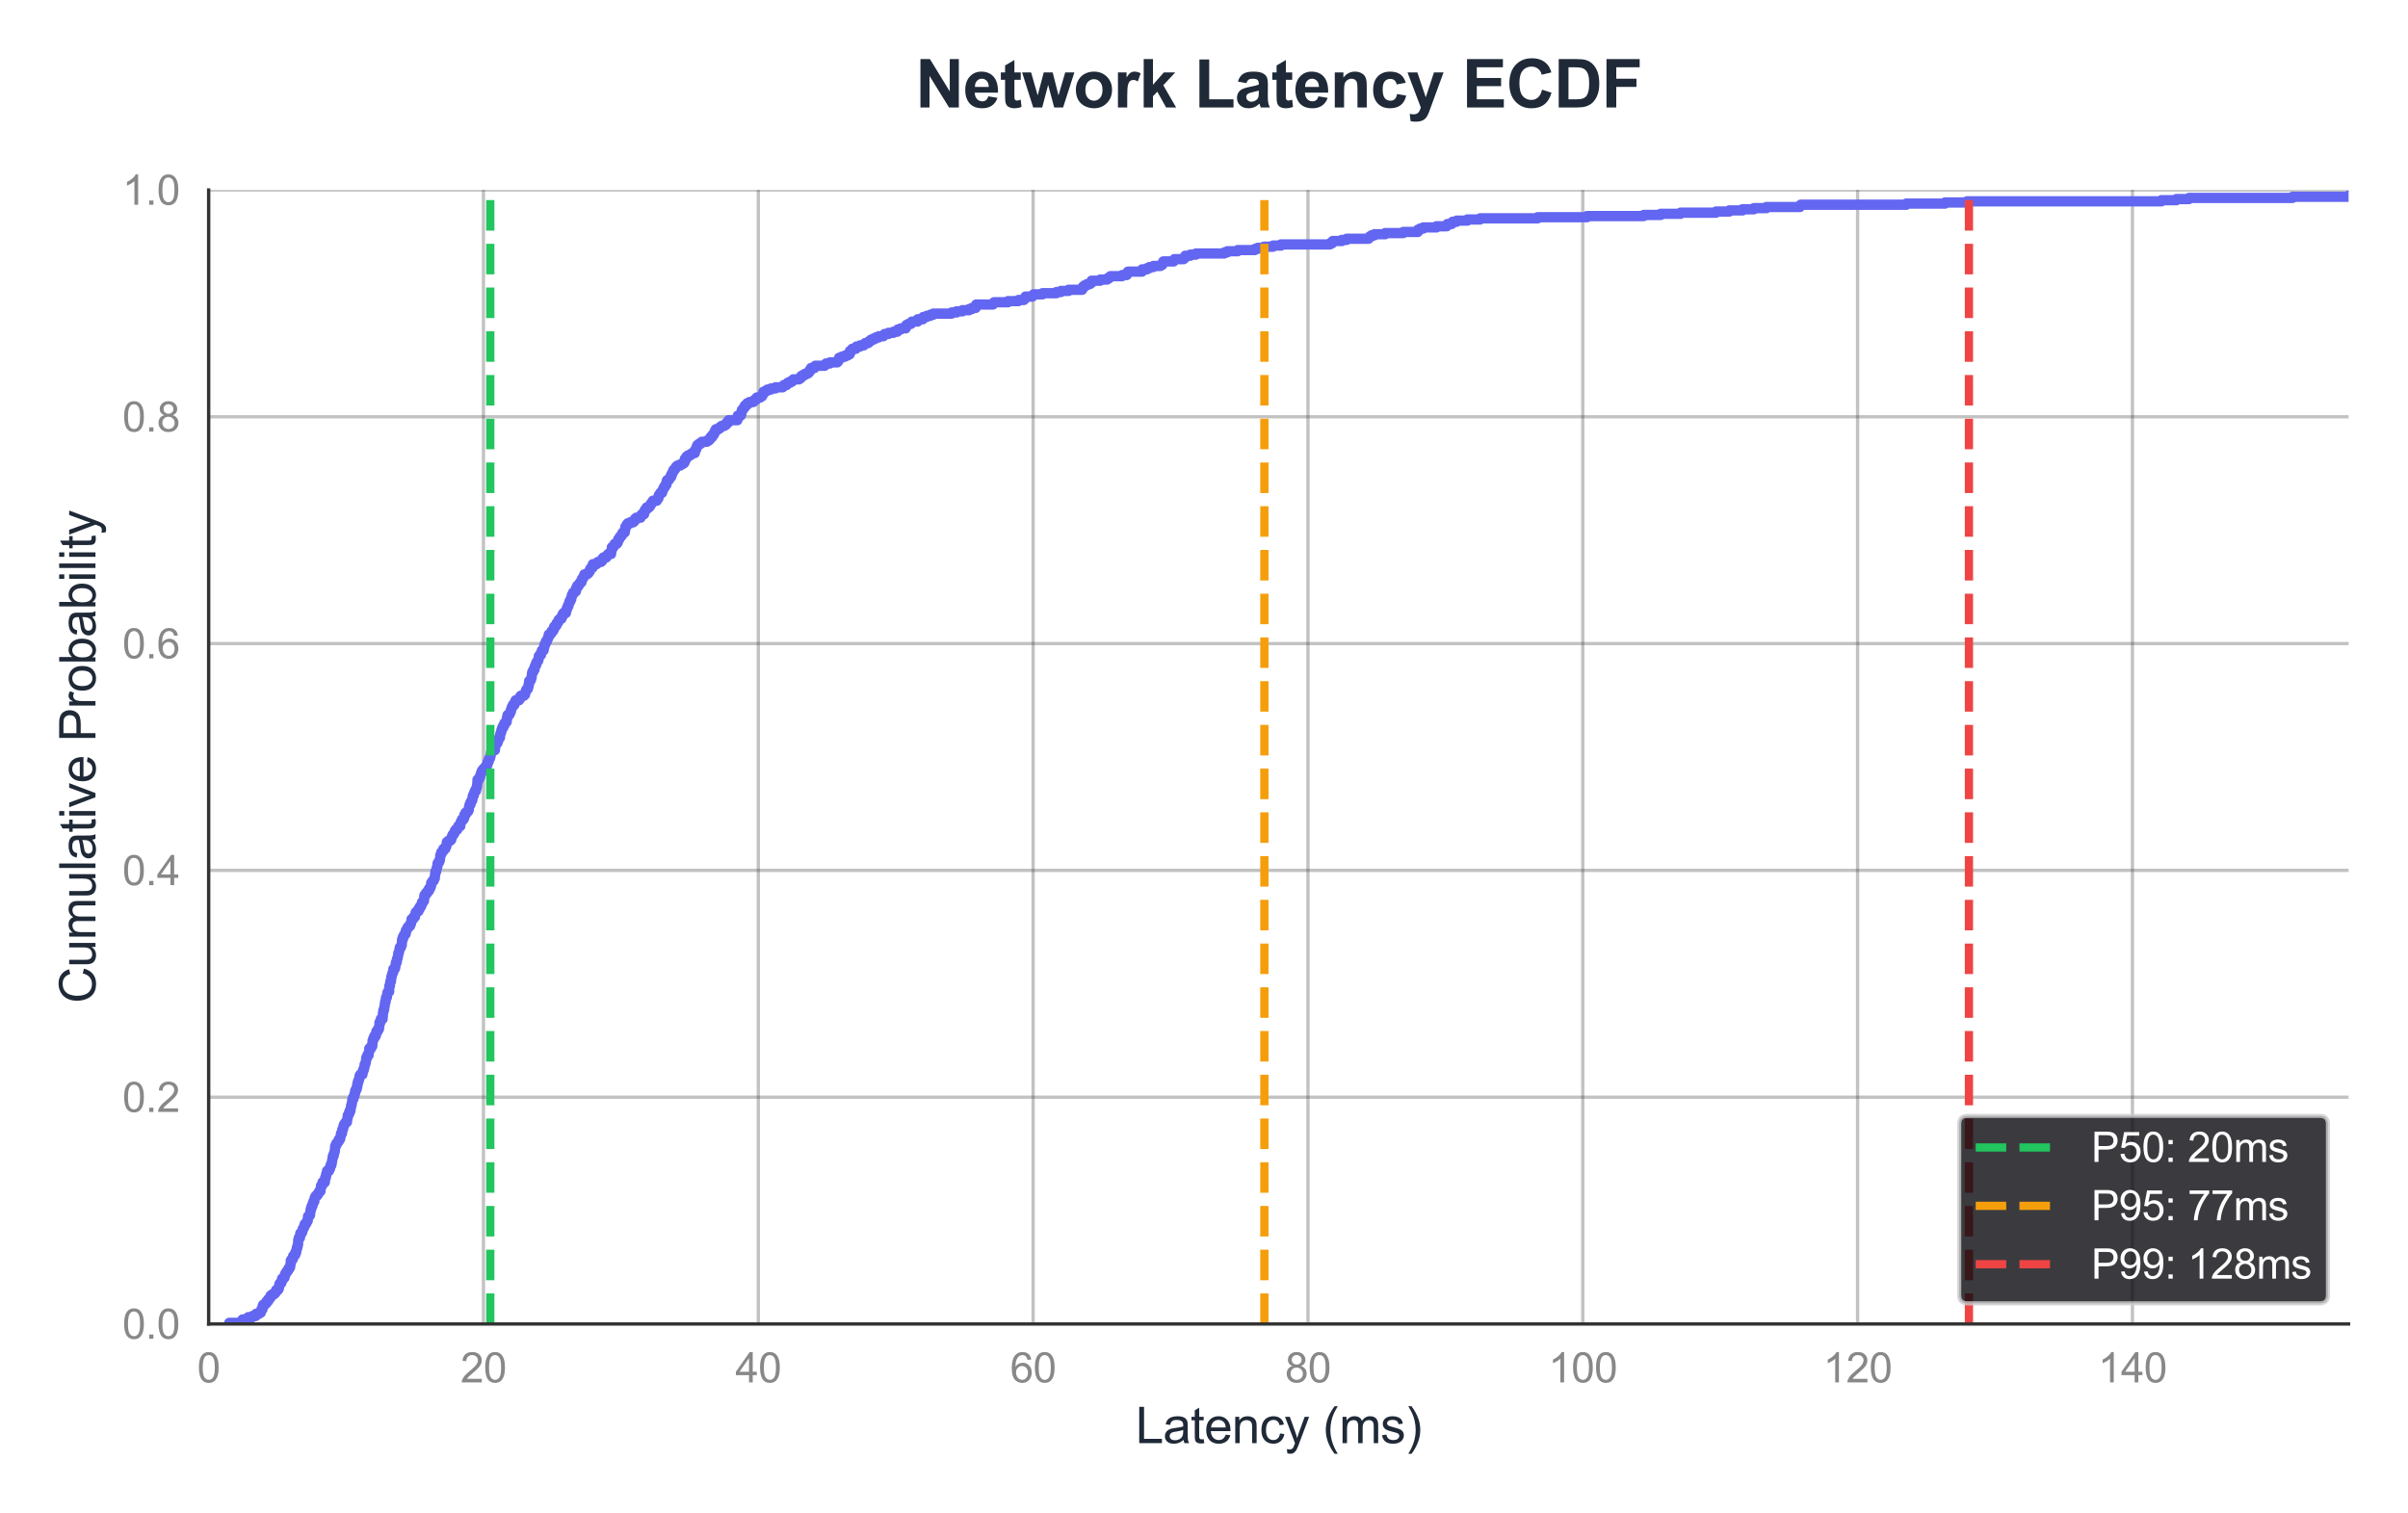 <?xml version="1.0" encoding="utf-8" standalone="no"?>
<!DOCTYPE svg PUBLIC "-//W3C//DTD SVG 1.1//EN"
  "http://www.w3.org/Graphics/SVG/1.1/DTD/svg11.dtd">
<svg xmlns:xlink="http://www.w3.org/1999/xlink" viewBox="0 0 583.555 366.697" xmlns="http://www.w3.org/2000/svg" version="1.1">
 <defs>
  <style type="text/css">*{stroke-linejoin: round; stroke-linecap: butt}</style>
 </defs>
 <g id="figure_1">
  <g id="patch_1">
   <path d="M 0 366.697 
L 583.555 366.697 
L 583.555 -0 
L 0 -0 
z
" style="fill: #ffffff"/>
  </g>
  <g id="axes_1">
   <g id="patch_2">
    <path d="M 50.561 320.89 
L 569.155 320.89 
L 569.155 46.047 
L 50.561 46.047 
z
" style="fill: #ffffff"/>
   </g>
   <g id="matplotlib.axis_1">
    <g id="xtick_1">
     <g id="line2d_1">
      <path d="M 50.561 320.89 
L 50.561 46.047 
" clip-path="url(#p9da6a66f12)" style="fill: none; stroke: #333333; stroke-opacity: 0.3; stroke-width: 0.8; stroke-linecap: round"/>
     </g>
     <g id="text_1">
      <!-- 0 -->
      <g style="fill: #888888" transform="translate(47.781 335.048) scale(0.1 -0.1)">
       <defs>
        <path id="ArialMT-30" d="M 266 2259 
Q 266 3072 433 3567 
Q 600 4063 929 4331 
Q 1259 4600 1759 4600 
Q 2128 4600 2406 4451 
Q 2684 4303 2865 4023 
Q 3047 3744 3150 3342 
Q 3253 2941 3253 2259 
Q 3253 1453 3087 958 
Q 2922 463 2592 192 
Q 2263 -78 1759 -78 
Q 1097 -78 719 397 
Q 266 969 266 2259 
z
M 844 2259 
Q 844 1131 1108 757 
Q 1372 384 1759 384 
Q 2147 384 2411 759 
Q 2675 1134 2675 2259 
Q 2675 3391 2411 3762 
Q 2147 4134 1753 4134 
Q 1366 4134 1134 3806 
Q 844 3388 844 2259 
z
" transform="scale(0.016)"/>
       </defs>
       <use xlink:href="#ArialMT-30"/>
      </g>
     </g>
    </g>
    <g id="xtick_2">
     <g id="line2d_2">
      <path d="M 117.163 320.89 
L 117.163 46.047 
" clip-path="url(#p9da6a66f12)" style="fill: none; stroke: #333333; stroke-opacity: 0.3; stroke-width: 0.8; stroke-linecap: round"/>
     </g>
     <g id="text_2">
      <!-- 20 -->
      <g style="fill: #888888" transform="translate(111.602 335.048) scale(0.1 -0.1)">
       <defs>
        <path id="ArialMT-32" d="M 3222 541 
L 3222 0 
L 194 0 
Q 188 203 259 391 
Q 375 700 629 1000 
Q 884 1300 1366 1694 
Q 2113 2306 2375 2664 
Q 2638 3022 2638 3341 
Q 2638 3675 2398 3904 
Q 2159 4134 1775 4134 
Q 1369 4134 1125 3890 
Q 881 3647 878 3216 
L 300 3275 
Q 359 3922 746 4261 
Q 1134 4600 1788 4600 
Q 2447 4600 2831 4234 
Q 3216 3869 3216 3328 
Q 3216 3053 3103 2787 
Q 2991 2522 2730 2228 
Q 2469 1934 1863 1422 
Q 1356 997 1212 845 
Q 1069 694 975 541 
L 3222 541 
z
" transform="scale(0.016)"/>
       </defs>
       <use xlink:href="#ArialMT-32"/>
       <use xlink:href="#ArialMT-30" transform="translate(55.615 0)"/>
      </g>
     </g>
    </g>
    <g id="xtick_3">
     <g id="line2d_3">
      <path d="M 183.765 320.89 
L 183.765 46.047 
" clip-path="url(#p9da6a66f12)" style="fill: none; stroke: #333333; stroke-opacity: 0.3; stroke-width: 0.8; stroke-linecap: round"/>
     </g>
     <g id="text_3">
      <!-- 40 -->
      <g style="fill: #888888" transform="translate(178.204 335.048) scale(0.1 -0.1)">
       <defs>
        <path id="ArialMT-34" d="M 2069 0 
L 2069 1097 
L 81 1097 
L 81 1613 
L 2172 4581 
L 2631 4581 
L 2631 1613 
L 3250 1613 
L 3250 1097 
L 2631 1097 
L 2631 0 
L 2069 0 
z
M 2069 1613 
L 2069 3678 
L 634 1613 
L 2069 1613 
z
" transform="scale(0.016)"/>
       </defs>
       <use xlink:href="#ArialMT-34"/>
       <use xlink:href="#ArialMT-30" transform="translate(55.615 0)"/>
      </g>
     </g>
    </g>
    <g id="xtick_4">
     <g id="line2d_4">
      <path d="M 250.367 320.89 
L 250.367 46.047 
" clip-path="url(#p9da6a66f12)" style="fill: none; stroke: #333333; stroke-opacity: 0.3; stroke-width: 0.8; stroke-linecap: round"/>
     </g>
     <g id="text_4">
      <!-- 60 -->
      <g style="fill: #888888" transform="translate(244.806 335.048) scale(0.1 -0.1)">
       <defs>
        <path id="ArialMT-36" d="M 3184 3459 
L 2625 3416 
Q 2550 3747 2413 3897 
Q 2184 4138 1850 4138 
Q 1581 4138 1378 3988 
Q 1113 3794 959 3422 
Q 806 3050 800 2363 
Q 1003 2672 1297 2822 
Q 1591 2972 1913 2972 
Q 2475 2972 2870 2558 
Q 3266 2144 3266 1488 
Q 3266 1056 3080 686 
Q 2894 316 2569 119 
Q 2244 -78 1831 -78 
Q 1128 -78 684 439 
Q 241 956 241 2144 
Q 241 3472 731 4075 
Q 1159 4600 1884 4600 
Q 2425 4600 2770 4297 
Q 3116 3994 3184 3459 
z
M 888 1484 
Q 888 1194 1011 928 
Q 1134 663 1356 523 
Q 1578 384 1822 384 
Q 2178 384 2434 671 
Q 2691 959 2691 1453 
Q 2691 1928 2437 2201 
Q 2184 2475 1800 2475 
Q 1419 2475 1153 2201 
Q 888 1928 888 1484 
z
" transform="scale(0.016)"/>
       </defs>
       <use xlink:href="#ArialMT-36"/>
       <use xlink:href="#ArialMT-30" transform="translate(55.615 0)"/>
      </g>
     </g>
    </g>
    <g id="xtick_5">
     <g id="line2d_5">
      <path d="M 316.969 320.89 
L 316.969 46.047 
" clip-path="url(#p9da6a66f12)" style="fill: none; stroke: #333333; stroke-opacity: 0.3; stroke-width: 0.8; stroke-linecap: round"/>
     </g>
     <g id="text_5">
      <!-- 80 -->
      <g style="fill: #888888" transform="translate(311.408 335.048) scale(0.1 -0.1)">
       <defs>
        <path id="ArialMT-38" d="M 1131 2484 
Q 781 2613 612 2850 
Q 444 3088 444 3419 
Q 444 3919 803 4259 
Q 1163 4600 1759 4600 
Q 2359 4600 2725 4251 
Q 3091 3903 3091 3403 
Q 3091 3084 2923 2848 
Q 2756 2613 2416 2484 
Q 2838 2347 3058 2040 
Q 3278 1734 3278 1309 
Q 3278 722 2862 322 
Q 2447 -78 1769 -78 
Q 1091 -78 675 323 
Q 259 725 259 1325 
Q 259 1772 486 2073 
Q 713 2375 1131 2484 
z
M 1019 3438 
Q 1019 3113 1228 2906 
Q 1438 2700 1772 2700 
Q 2097 2700 2305 2904 
Q 2513 3109 2513 3406 
Q 2513 3716 2298 3927 
Q 2084 4138 1766 4138 
Q 1444 4138 1231 3931 
Q 1019 3725 1019 3438 
z
M 838 1322 
Q 838 1081 952 856 
Q 1066 631 1291 507 
Q 1516 384 1775 384 
Q 2178 384 2440 643 
Q 2703 903 2703 1303 
Q 2703 1709 2433 1975 
Q 2163 2241 1756 2241 
Q 1359 2241 1098 1978 
Q 838 1716 838 1322 
z
" transform="scale(0.016)"/>
       </defs>
       <use xlink:href="#ArialMT-38"/>
       <use xlink:href="#ArialMT-30" transform="translate(55.615 0)"/>
      </g>
     </g>
    </g>
    <g id="xtick_6">
     <g id="line2d_6">
      <path d="M 383.57 320.89 
L 383.57 46.047 
" clip-path="url(#p9da6a66f12)" style="fill: none; stroke: #333333; stroke-opacity: 0.3; stroke-width: 0.8; stroke-linecap: round"/>
     </g>
     <g id="text_6">
      <!-- 100 -->
      <g style="fill: #888888" transform="translate(375.229 335.048) scale(0.1 -0.1)">
       <defs>
        <path id="ArialMT-31" d="M 2384 0 
L 1822 0 
L 1822 3584 
Q 1619 3391 1289 3197 
Q 959 3003 697 2906 
L 697 3450 
Q 1169 3672 1522 3987 
Q 1875 4303 2022 4600 
L 2384 4600 
L 2384 0 
z
" transform="scale(0.016)"/>
       </defs>
       <use xlink:href="#ArialMT-31"/>
       <use xlink:href="#ArialMT-30" transform="translate(55.615 0)"/>
       <use xlink:href="#ArialMT-30" transform="translate(111.23 0)"/>
      </g>
     </g>
    </g>
    <g id="xtick_7">
     <g id="line2d_7">
      <path d="M 450.172 320.89 
L 450.172 46.047 
" clip-path="url(#p9da6a66f12)" style="fill: none; stroke: #333333; stroke-opacity: 0.3; stroke-width: 0.8; stroke-linecap: round"/>
     </g>
     <g id="text_7">
      <!-- 120 -->
      <g style="fill: #888888" transform="translate(441.831 335.048) scale(0.1 -0.1)">
       <use xlink:href="#ArialMT-31"/>
       <use xlink:href="#ArialMT-32" transform="translate(55.615 0)"/>
       <use xlink:href="#ArialMT-30" transform="translate(111.23 0)"/>
      </g>
     </g>
    </g>
    <g id="xtick_8">
     <g id="line2d_8">
      <path d="M 516.774 320.89 
L 516.774 46.047 
" clip-path="url(#p9da6a66f12)" style="fill: none; stroke: #333333; stroke-opacity: 0.3; stroke-width: 0.8; stroke-linecap: round"/>
     </g>
     <g id="text_8">
      <!-- 140 -->
      <g style="fill: #888888" transform="translate(508.433 335.048) scale(0.1 -0.1)">
       <use xlink:href="#ArialMT-31"/>
       <use xlink:href="#ArialMT-34" transform="translate(55.615 0)"/>
       <use xlink:href="#ArialMT-30" transform="translate(111.23 0)"/>
      </g>
     </g>
    </g>
    <g id="text_9">
     <!-- Latency (ms) -->
     <g style="fill: #1f2937" transform="translate(275.185 349.771) scale(0.12 -0.12)">
      <defs>
       <path id="ArialMT-4c" d="M 469 0 
L 469 4581 
L 1075 4581 
L 1075 541 
L 3331 541 
L 3331 0 
L 469 0 
z
" transform="scale(0.016)"/>
       <path id="ArialMT-61" d="M 2588 409 
Q 2275 144 1986 34 
Q 1697 -75 1366 -75 
Q 819 -75 525 192 
Q 231 459 231 875 
Q 231 1119 342 1320 
Q 453 1522 633 1644 
Q 813 1766 1038 1828 
Q 1203 1872 1538 1913 
Q 2219 1994 2541 2106 
Q 2544 2222 2544 2253 
Q 2544 2597 2384 2738 
Q 2169 2928 1744 2928 
Q 1347 2928 1158 2789 
Q 969 2650 878 2297 
L 328 2372 
Q 403 2725 575 2942 
Q 747 3159 1072 3276 
Q 1397 3394 1825 3394 
Q 2250 3394 2515 3294 
Q 2781 3194 2906 3042 
Q 3031 2891 3081 2659 
Q 3109 2516 3109 2141 
L 3109 1391 
Q 3109 606 3145 398 
Q 3181 191 3288 0 
L 2700 0 
Q 2613 175 2588 409 
z
M 2541 1666 
Q 2234 1541 1622 1453 
Q 1275 1403 1131 1340 
Q 988 1278 909 1158 
Q 831 1038 831 891 
Q 831 666 1001 516 
Q 1172 366 1500 366 
Q 1825 366 2078 508 
Q 2331 650 2450 897 
Q 2541 1088 2541 1459 
L 2541 1666 
z
" transform="scale(0.016)"/>
       <path id="ArialMT-74" d="M 1650 503 
L 1731 6 
Q 1494 -44 1306 -44 
Q 1000 -44 831 53 
Q 663 150 594 308 
Q 525 466 525 972 
L 525 2881 
L 113 2881 
L 113 3319 
L 525 3319 
L 525 4141 
L 1084 4478 
L 1084 3319 
L 1650 3319 
L 1650 2881 
L 1084 2881 
L 1084 941 
Q 1084 700 1114 631 
Q 1144 563 1211 522 
Q 1278 481 1403 481 
Q 1497 481 1650 503 
z
" transform="scale(0.016)"/>
       <path id="ArialMT-65" d="M 2694 1069 
L 3275 997 
Q 3138 488 2766 206 
Q 2394 -75 1816 -75 
Q 1088 -75 661 373 
Q 234 822 234 1631 
Q 234 2469 665 2931 
Q 1097 3394 1784 3394 
Q 2450 3394 2872 2941 
Q 3294 2488 3294 1666 
Q 3294 1616 3291 1516 
L 816 1516 
Q 847 969 1125 678 
Q 1403 388 1819 388 
Q 2128 388 2347 550 
Q 2566 713 2694 1069 
z
M 847 1978 
L 2700 1978 
Q 2663 2397 2488 2606 
Q 2219 2931 1791 2931 
Q 1403 2931 1139 2672 
Q 875 2413 847 1978 
z
" transform="scale(0.016)"/>
       <path id="ArialMT-6e" d="M 422 0 
L 422 3319 
L 928 3319 
L 928 2847 
Q 1294 3394 1984 3394 
Q 2284 3394 2536 3286 
Q 2788 3178 2913 3003 
Q 3038 2828 3088 2588 
Q 3119 2431 3119 2041 
L 3119 0 
L 2556 0 
L 2556 2019 
Q 2556 2363 2490 2533 
Q 2425 2703 2258 2804 
Q 2091 2906 1866 2906 
Q 1506 2906 1245 2678 
Q 984 2450 984 1813 
L 984 0 
L 422 0 
z
" transform="scale(0.016)"/>
       <path id="ArialMT-63" d="M 2588 1216 
L 3141 1144 
Q 3050 572 2676 248 
Q 2303 -75 1759 -75 
Q 1078 -75 664 370 
Q 250 816 250 1647 
Q 250 2184 428 2587 
Q 606 2991 970 3192 
Q 1334 3394 1763 3394 
Q 2303 3394 2647 3120 
Q 2991 2847 3088 2344 
L 2541 2259 
Q 2463 2594 2264 2762 
Q 2066 2931 1784 2931 
Q 1359 2931 1093 2626 
Q 828 2322 828 1663 
Q 828 994 1084 691 
Q 1341 388 1753 388 
Q 2084 388 2306 591 
Q 2528 794 2588 1216 
z
" transform="scale(0.016)"/>
       <path id="ArialMT-79" d="M 397 -1278 
L 334 -750 
Q 519 -800 656 -800 
Q 844 -800 956 -737 
Q 1069 -675 1141 -563 
Q 1194 -478 1313 -144 
Q 1328 -97 1363 -6 
L 103 3319 
L 709 3319 
L 1400 1397 
Q 1534 1031 1641 628 
Q 1738 1016 1872 1384 
L 2581 3319 
L 3144 3319 
L 1881 -56 
Q 1678 -603 1566 -809 
Q 1416 -1088 1222 -1217 
Q 1028 -1347 759 -1347 
Q 597 -1347 397 -1278 
z
" transform="scale(0.016)"/>
       <path id="ArialMT-20" transform="scale(0.016)"/>
       <path id="ArialMT-28" d="M 1497 -1347 
Q 1031 -759 709 28 
Q 388 816 388 1659 
Q 388 2403 628 3084 
Q 909 3875 1497 4659 
L 1900 4659 
Q 1522 4009 1400 3731 
Q 1209 3300 1100 2831 
Q 966 2247 966 1656 
Q 966 153 1900 -1347 
L 1497 -1347 
z
" transform="scale(0.016)"/>
       <path id="ArialMT-6d" d="M 422 0 
L 422 3319 
L 925 3319 
L 925 2853 
Q 1081 3097 1340 3245 
Q 1600 3394 1931 3394 
Q 2300 3394 2536 3241 
Q 2772 3088 2869 2813 
Q 3263 3394 3894 3394 
Q 4388 3394 4653 3120 
Q 4919 2847 4919 2278 
L 4919 0 
L 4359 0 
L 4359 2091 
Q 4359 2428 4304 2576 
Q 4250 2725 4106 2815 
Q 3963 2906 3769 2906 
Q 3419 2906 3187 2673 
Q 2956 2441 2956 1928 
L 2956 0 
L 2394 0 
L 2394 2156 
Q 2394 2531 2256 2718 
Q 2119 2906 1806 2906 
Q 1569 2906 1367 2781 
Q 1166 2656 1075 2415 
Q 984 2175 984 1722 
L 984 0 
L 422 0 
z
" transform="scale(0.016)"/>
       <path id="ArialMT-73" d="M 197 991 
L 753 1078 
Q 800 744 1014 566 
Q 1228 388 1613 388 
Q 2000 388 2187 545 
Q 2375 703 2375 916 
Q 2375 1106 2209 1216 
Q 2094 1291 1634 1406 
Q 1016 1563 777 1677 
Q 538 1791 414 1992 
Q 291 2194 291 2438 
Q 291 2659 392 2848 
Q 494 3038 669 3163 
Q 800 3259 1026 3326 
Q 1253 3394 1513 3394 
Q 1903 3394 2198 3281 
Q 2494 3169 2634 2976 
Q 2775 2784 2828 2463 
L 2278 2388 
Q 2241 2644 2061 2787 
Q 1881 2931 1553 2931 
Q 1166 2931 1000 2803 
Q 834 2675 834 2503 
Q 834 2394 903 2306 
Q 972 2216 1119 2156 
Q 1203 2125 1616 2013 
Q 2213 1853 2448 1751 
Q 2684 1650 2818 1456 
Q 2953 1263 2953 975 
Q 2953 694 2789 445 
Q 2625 197 2315 61 
Q 2006 -75 1616 -75 
Q 969 -75 630 194 
Q 291 463 197 991 
z
" transform="scale(0.016)"/>
       <path id="ArialMT-29" d="M 791 -1347 
L 388 -1347 
Q 1322 153 1322 1656 
Q 1322 2244 1188 2822 
Q 1081 3291 891 3722 
Q 769 4003 388 4659 
L 791 4659 
Q 1378 3875 1659 3084 
Q 1900 2403 1900 1659 
Q 1900 816 1576 28 
Q 1253 -759 791 -1347 
z
" transform="scale(0.016)"/>
      </defs>
      <use xlink:href="#ArialMT-4c"/>
      <use xlink:href="#ArialMT-61" transform="translate(55.615 0)"/>
      <use xlink:href="#ArialMT-74" transform="translate(111.23 0)"/>
      <use xlink:href="#ArialMT-65" transform="translate(139.014 0)"/>
      <use xlink:href="#ArialMT-6e" transform="translate(194.629 0)"/>
      <use xlink:href="#ArialMT-63" transform="translate(250.244 0)"/>
      <use xlink:href="#ArialMT-79" transform="translate(300.244 0)"/>
      <use xlink:href="#ArialMT-20" transform="translate(350.244 0)"/>
      <use xlink:href="#ArialMT-28" transform="translate(378.027 0)"/>
      <use xlink:href="#ArialMT-6d" transform="translate(411.328 0)"/>
      <use xlink:href="#ArialMT-73" transform="translate(494.629 0)"/>
      <use xlink:href="#ArialMT-29" transform="translate(544.629 0)"/>
     </g>
    </g>
   </g>
   <g id="matplotlib.axis_2">
    <g id="ytick_1">
     <g id="line2d_9">
      <path d="M 50.561 320.89 
L 569.155 320.89 
" clip-path="url(#p9da6a66f12)" style="fill: none; stroke: #333333; stroke-opacity: 0.3; stroke-width: 0.8; stroke-linecap: round"/>
     </g>
     <g id="text_10">
      <!-- 0.0 -->
      <g style="fill: #888888" transform="translate(29.661 324.469) scale(0.1 -0.1)">
       <defs>
        <path id="ArialMT-2e" d="M 581 0 
L 581 641 
L 1222 641 
L 1222 0 
L 581 0 
z
" transform="scale(0.016)"/>
       </defs>
       <use xlink:href="#ArialMT-30"/>
       <use xlink:href="#ArialMT-2e" transform="translate(55.615 0)"/>
       <use xlink:href="#ArialMT-30" transform="translate(83.398 0)"/>
      </g>
     </g>
    </g>
    <g id="ytick_2">
     <g id="line2d_10">
      <path d="M 50.561 265.921 
L 569.155 265.921 
" clip-path="url(#p9da6a66f12)" style="fill: none; stroke: #333333; stroke-opacity: 0.3; stroke-width: 0.8; stroke-linecap: round"/>
     </g>
     <g id="text_11">
      <!-- 0.2 -->
      <g style="fill: #888888" transform="translate(29.661 269.5) scale(0.1 -0.1)">
       <use xlink:href="#ArialMT-30"/>
       <use xlink:href="#ArialMT-2e" transform="translate(55.615 0)"/>
       <use xlink:href="#ArialMT-32" transform="translate(83.398 0)"/>
      </g>
     </g>
    </g>
    <g id="ytick_3">
     <g id="line2d_11">
      <path d="M 50.561 210.953 
L 569.155 210.953 
" clip-path="url(#p9da6a66f12)" style="fill: none; stroke: #333333; stroke-opacity: 0.3; stroke-width: 0.8; stroke-linecap: round"/>
     </g>
     <g id="text_12">
      <!-- 0.4 -->
      <g style="fill: #888888" transform="translate(29.661 214.532) scale(0.1 -0.1)">
       <use xlink:href="#ArialMT-30"/>
       <use xlink:href="#ArialMT-2e" transform="translate(55.615 0)"/>
       <use xlink:href="#ArialMT-34" transform="translate(83.398 0)"/>
      </g>
     </g>
    </g>
    <g id="ytick_4">
     <g id="line2d_12">
      <path d="M 50.561 155.984 
L 569.155 155.984 
" clip-path="url(#p9da6a66f12)" style="fill: none; stroke: #333333; stroke-opacity: 0.3; stroke-width: 0.8; stroke-linecap: round"/>
     </g>
     <g id="text_13">
      <!-- 0.6 -->
      <g style="fill: #888888" transform="translate(29.661 159.563) scale(0.1 -0.1)">
       <use xlink:href="#ArialMT-30"/>
       <use xlink:href="#ArialMT-2e" transform="translate(55.615 0)"/>
       <use xlink:href="#ArialMT-36" transform="translate(83.398 0)"/>
      </g>
     </g>
    </g>
    <g id="ytick_5">
     <g id="line2d_13">
      <path d="M 50.561 101.016 
L 569.155 101.016 
" clip-path="url(#p9da6a66f12)" style="fill: none; stroke: #333333; stroke-opacity: 0.3; stroke-width: 0.8; stroke-linecap: round"/>
     </g>
     <g id="text_14">
      <!-- 0.8 -->
      <g style="fill: #888888" transform="translate(29.661 104.595) scale(0.1 -0.1)">
       <use xlink:href="#ArialMT-30"/>
       <use xlink:href="#ArialMT-2e" transform="translate(55.615 0)"/>
       <use xlink:href="#ArialMT-38" transform="translate(83.398 0)"/>
      </g>
     </g>
    </g>
    <g id="ytick_6">
     <g id="line2d_14">
      <path d="M 50.561 46.047 
L 569.155 46.047 
" clip-path="url(#p9da6a66f12)" style="fill: none; stroke: #333333; stroke-opacity: 0.3; stroke-width: 0.8; stroke-linecap: round"/>
     </g>
     <g id="text_15">
      <!-- 1.0 -->
      <g style="fill: #888888" transform="translate(29.661 49.626) scale(0.1 -0.1)">
       <use xlink:href="#ArialMT-31"/>
       <use xlink:href="#ArialMT-2e" transform="translate(55.615 0)"/>
       <use xlink:href="#ArialMT-30" transform="translate(83.398 0)"/>
      </g>
     </g>
    </g>
    <g id="text_16">
     <!-- Cumulative Probability -->
     <g style="fill: #1f2937" transform="translate(23.136 243.158) rotate(-90) scale(0.12 -0.12)">
      <defs>
       <path id="ArialMT-43" d="M 3763 1606 
L 4369 1453 
Q 4178 706 3683 314 
Q 3188 -78 2472 -78 
Q 1731 -78 1267 223 
Q 803 525 561 1097 
Q 319 1669 319 2325 
Q 319 3041 592 3573 
Q 866 4106 1370 4382 
Q 1875 4659 2481 4659 
Q 3169 4659 3637 4309 
Q 4106 3959 4291 3325 
L 3694 3184 
Q 3534 3684 3231 3912 
Q 2928 4141 2469 4141 
Q 1941 4141 1586 3887 
Q 1231 3634 1087 3207 
Q 944 2781 944 2328 
Q 944 1744 1114 1308 
Q 1284 872 1643 656 
Q 2003 441 2422 441 
Q 2931 441 3284 734 
Q 3638 1028 3763 1606 
z
" transform="scale(0.016)"/>
       <path id="ArialMT-75" d="M 2597 0 
L 2597 488 
Q 2209 -75 1544 -75 
Q 1250 -75 995 37 
Q 741 150 617 320 
Q 494 491 444 738 
Q 409 903 409 1263 
L 409 3319 
L 972 3319 
L 972 1478 
Q 972 1038 1006 884 
Q 1059 663 1231 536 
Q 1403 409 1656 409 
Q 1909 409 2131 539 
Q 2353 669 2445 892 
Q 2538 1116 2538 1541 
L 2538 3319 
L 3100 3319 
L 3100 0 
L 2597 0 
z
" transform="scale(0.016)"/>
       <path id="ArialMT-6c" d="M 409 0 
L 409 4581 
L 972 4581 
L 972 0 
L 409 0 
z
" transform="scale(0.016)"/>
       <path id="ArialMT-69" d="M 425 3934 
L 425 4581 
L 988 4581 
L 988 3934 
L 425 3934 
z
M 425 0 
L 425 3319 
L 988 3319 
L 988 0 
L 425 0 
z
" transform="scale(0.016)"/>
       <path id="ArialMT-76" d="M 1344 0 
L 81 3319 
L 675 3319 
L 1388 1331 
Q 1503 1009 1600 663 
Q 1675 925 1809 1294 
L 2547 3319 
L 3125 3319 
L 1869 0 
L 1344 0 
z
" transform="scale(0.016)"/>
       <path id="ArialMT-50" d="M 494 0 
L 494 4581 
L 2222 4581 
Q 2678 4581 2919 4538 
Q 3256 4481 3484 4323 
Q 3713 4166 3852 3881 
Q 3991 3597 3991 3256 
Q 3991 2672 3619 2267 
Q 3247 1863 2275 1863 
L 1100 1863 
L 1100 0 
L 494 0 
z
M 1100 2403 
L 2284 2403 
Q 2872 2403 3119 2622 
Q 3366 2841 3366 3238 
Q 3366 3525 3220 3729 
Q 3075 3934 2838 4000 
Q 2684 4041 2272 4041 
L 1100 4041 
L 1100 2403 
z
" transform="scale(0.016)"/>
       <path id="ArialMT-72" d="M 416 0 
L 416 3319 
L 922 3319 
L 922 2816 
Q 1116 3169 1280 3281 
Q 1444 3394 1641 3394 
Q 1925 3394 2219 3213 
L 2025 2691 
Q 1819 2813 1613 2813 
Q 1428 2813 1281 2702 
Q 1134 2591 1072 2394 
Q 978 2094 978 1738 
L 978 0 
L 416 0 
z
" transform="scale(0.016)"/>
       <path id="ArialMT-6f" d="M 213 1659 
Q 213 2581 725 3025 
Q 1153 3394 1769 3394 
Q 2453 3394 2887 2945 
Q 3322 2497 3322 1706 
Q 3322 1066 3130 698 
Q 2938 331 2570 128 
Q 2203 -75 1769 -75 
Q 1072 -75 642 372 
Q 213 819 213 1659 
z
M 791 1659 
Q 791 1022 1069 705 
Q 1347 388 1769 388 
Q 2188 388 2466 706 
Q 2744 1025 2744 1678 
Q 2744 2294 2464 2611 
Q 2184 2928 1769 2928 
Q 1347 2928 1069 2612 
Q 791 2297 791 1659 
z
" transform="scale(0.016)"/>
       <path id="ArialMT-62" d="M 941 0 
L 419 0 
L 419 4581 
L 981 4581 
L 981 2947 
Q 1338 3394 1891 3394 
Q 2197 3394 2470 3270 
Q 2744 3147 2920 2923 
Q 3097 2700 3197 2384 
Q 3297 2069 3297 1709 
Q 3297 856 2875 390 
Q 2453 -75 1863 -75 
Q 1275 -75 941 416 
L 941 0 
z
M 934 1684 
Q 934 1088 1097 822 
Q 1363 388 1816 388 
Q 2184 388 2453 708 
Q 2722 1028 2722 1663 
Q 2722 2313 2464 2622 
Q 2206 2931 1841 2931 
Q 1472 2931 1203 2611 
Q 934 2291 934 1684 
z
" transform="scale(0.016)"/>
      </defs>
      <use xlink:href="#ArialMT-43"/>
      <use xlink:href="#ArialMT-75" transform="translate(72.217 0)"/>
      <use xlink:href="#ArialMT-6d" transform="translate(127.832 0)"/>
      <use xlink:href="#ArialMT-75" transform="translate(211.133 0)"/>
      <use xlink:href="#ArialMT-6c" transform="translate(266.748 0)"/>
      <use xlink:href="#ArialMT-61" transform="translate(288.965 0)"/>
      <use xlink:href="#ArialMT-74" transform="translate(344.58 0)"/>
      <use xlink:href="#ArialMT-69" transform="translate(372.363 0)"/>
      <use xlink:href="#ArialMT-76" transform="translate(394.58 0)"/>
      <use xlink:href="#ArialMT-65" transform="translate(444.58 0)"/>
      <use xlink:href="#ArialMT-20" transform="translate(500.195 0)"/>
      <use xlink:href="#ArialMT-50" transform="translate(527.979 0)"/>
      <use xlink:href="#ArialMT-72" transform="translate(594.678 0)"/>
      <use xlink:href="#ArialMT-6f" transform="translate(627.979 0)"/>
      <use xlink:href="#ArialMT-62" transform="translate(683.594 0)"/>
      <use xlink:href="#ArialMT-61" transform="translate(739.209 0)"/>
      <use xlink:href="#ArialMT-62" transform="translate(794.824 0)"/>
      <use xlink:href="#ArialMT-69" transform="translate(850.439 0)"/>
      <use xlink:href="#ArialMT-6c" transform="translate(872.656 0)"/>
      <use xlink:href="#ArialMT-69" transform="translate(894.873 0)"/>
      <use xlink:href="#ArialMT-74" transform="translate(917.09 0)"/>
      <use xlink:href="#ArialMT-79" transform="translate(944.873 0)"/>
     </g>
    </g>
   </g>
   <g id="line2d_15">
    <path d="M 55.564 320.89 
L 55.564 320.615 
L 58.294 320.615 
L 58.294 320.34 
L 58.584 320.34 
L 58.584 320.065 
L 58.786 320.065 
L 58.786 319.791 
L 59.821 319.791 
L 59.821 319.516 
L 60.182 319.516 
L 60.182 319.241 
L 61.168 319.241 
L 61.168 318.966 
L 61.967 318.966 
L 61.967 318.691 
L 62.08 318.691 
L 62.08 318.416 
L 62.791 318.416 
L 62.791 318.142 
L 63.209 318.142 
L 63.295 317.592 
L 63.356 317.592 
L 63.356 317.317 
L 63.622 317.317 
L 63.66 316.493 
L 63.797 316.493 
L 63.797 316.218 
L 64.2 316.218 
L 64.2 315.943 
L 64.508 315.943 
L 64.593 315.393 
L 64.972 315.393 
L 65.036 314.843 
L 65.313 314.843 
L 65.313 314.569 
L 65.536 314.569 
L 65.578 314.019 
L 65.899 314.019 
L 65.899 313.744 
L 66.347 313.744 
L 66.347 313.469 
L 66.681 313.469 
L 66.681 313.194 
L 66.884 313.194 
L 66.94 312.645 
L 67.39 312.645 
L 67.39 312.37 
L 67.549 312.37 
L 67.589 311.82 
L 67.682 311.82 
L 67.693 311.271 
L 67.832 311.271 
L 67.832 310.996 
L 68.154 310.996 
L 68.154 310.721 
L 68.265 310.721 
L 68.36 309.896 
L 68.753 309.896 
L 68.753 309.621 
L 68.97 309.621 
L 69.063 308.797 
L 69.241 308.797 
L 69.241 308.522 
L 69.399 308.522 
L 69.399 308.247 
L 69.607 308.247 
L 69.607 307.972 
L 69.815 307.972 
L 69.907 307.423 
L 70.165 307.423 
L 70.165 307.148 
L 70.3 307.148 
L 70.397 306.323 
L 70.455 306.323 
L 70.469 305.499 
L 70.657 305.499 
L 70.657 305.224 
L 70.941 305.224 
L 70.941 304.949 
L 71.055 304.949 
L 71.056 304.399 
L 71.304 304.399 
L 71.304 304.125 
L 71.561 304.125 
L 71.563 303.575 
L 71.768 303.575 
L 71.865 302.75 
L 71.957 302.75 
L 72 302.201 
L 72.118 302.201 
L 72.171 301.651 
L 72.238 301.651 
L 72.269 300.552 
L 72.353 300.552 
L 72.41 300.002 
L 72.687 300.002 
L 72.778 298.903 
L 73.097 298.903 
L 73.097 298.628 
L 73.245 298.628 
L 73.309 298.078 
L 73.377 298.078 
L 73.377 297.803 
L 73.544 297.803 
L 73.544 297.528 
L 73.676 297.528 
L 73.676 297.254 
L 73.819 297.254 
L 73.823 296.704 
L 74.118 296.704 
L 74.118 296.429 
L 74.296 296.429 
L 74.393 295.879 
L 74.576 295.879 
L 74.647 294.78 
L 74.954 294.78 
L 74.954 294.505 
L 75.137 294.505 
L 75.211 293.681 
L 75.252 293.681 
L 75.273 293.131 
L 75.409 293.131 
L 75.426 292.581 
L 75.547 292.581 
L 75.547 292.306 
L 75.722 292.306 
L 75.748 291.757 
L 75.883 291.757 
L 75.947 291.207 
L 76.166 291.207 
L 76.25 290.382 
L 76.35 290.382 
L 76.35 290.108 
L 76.517 290.108 
L 76.517 289.833 
L 76.822 289.833 
L 76.822 289.558 
L 77.039 289.558 
L 77.039 289.283 
L 77.196 289.283 
L 77.196 289.008 
L 77.367 289.008 
L 77.367 288.733 
L 77.653 288.733 
L 77.763 287.634 
L 77.805 287.634 
L 77.805 287.359 
L 78.071 287.359 
L 78.164 286.535 
L 78.717 286.535 
L 78.803 285.435 
L 78.958 285.435 
L 79.033 284.611 
L 79.154 284.611 
L 79.259 283.786 
L 79.733 283.786 
L 79.78 283.237 
L 79.985 283.237 
L 80.035 282.687 
L 80.109 282.687 
L 80.109 282.412 
L 80.308 282.412 
L 80.326 281.862 
L 80.422 281.862 
L 80.516 281.038 
L 80.555 281.038 
L 80.655 280.213 
L 80.844 280.213 
L 80.866 279.664 
L 80.961 279.664 
L 81.063 279.114 
L 81.13 279.114 
L 81.23 277.74 
L 81.42 277.74 
L 81.471 277.19 
L 81.704 277.19 
L 81.704 276.915 
L 81.857 276.915 
L 81.857 276.64 
L 82.096 276.64 
L 82.148 276.091 
L 82.425 276.091 
L 82.519 275.541 
L 82.546 275.541 
L 82.636 274.716 
L 82.875 274.716 
L 82.922 273.892 
L 83.006 273.892 
L 83.006 273.617 
L 83.16 273.617 
L 83.259 272.793 
L 83.393 272.793 
L 83.393 272.518 
L 83.542 272.518 
L 83.542 272.243 
L 83.76 272.243 
L 83.76 271.968 
L 84.07 271.968 
L 84.166 271.144 
L 84.221 271.144 
L 84.283 270.319 
L 84.451 270.319 
L 84.534 269.769 
L 84.727 269.769 
L 84.741 269.22 
L 84.929 269.22 
L 85.021 268.395 
L 85.07 268.395 
L 85.118 267.845 
L 85.209 267.845 
L 85.32 267.021 
L 85.355 267.021 
L 85.387 266.471 
L 85.591 266.471 
L 85.597 265.921 
L 85.766 265.921 
L 85.766 265.647 
L 85.878 265.647 
L 85.918 265.097 
L 86.032 265.097 
L 86.1 264.272 
L 86.306 264.272 
L 86.306 263.998 
L 86.448 263.998 
L 86.462 263.448 
L 86.577 263.448 
L 86.605 262.623 
L 86.75 262.623 
L 86.764 262.074 
L 86.882 262.074 
L 86.882 261.799 
L 87.002 261.799 
L 87.112 260.974 
L 87.16 260.974 
L 87.16 260.699 
L 87.314 260.699 
L 87.314 260.425 
L 87.834 260.425 
L 87.851 259.875 
L 87.947 259.875 
L 87.989 259.325 
L 88.166 259.325 
L 88.208 258.776 
L 88.303 258.776 
L 88.377 257.951 
L 88.534 257.951 
L 88.635 257.401 
L 88.671 257.401 
L 88.776 256.302 
L 88.985 256.302 
L 89.016 255.752 
L 89.322 255.752 
L 89.383 254.928 
L 89.472 254.928 
L 89.496 254.103 
L 89.927 254.103 
L 89.954 253.554 
L 90.221 253.554 
L 90.306 252.179 
L 90.436 252.179 
L 90.482 251.63 
L 90.719 251.63 
L 90.73 251.08 
L 91.066 251.08 
L 91.136 250.53 
L 91.19 250.53 
L 91.205 249.981 
L 91.528 249.981 
L 91.57 249.431 
L 91.818 249.431 
L 91.928 248.606 
L 91.942 248.606 
L 91.97 247.782 
L 92.202 247.782 
L 92.303 246.957 
L 92.721 246.957 
L 92.831 245.308 
L 92.915 245.308 
L 92.93 244.759 
L 93.081 244.759 
L 93.168 243.934 
L 93.211 243.934 
L 93.289 243.11 
L 93.332 243.11 
L 93.332 242.835 
L 93.45 242.835 
L 93.513 242.01 
L 93.562 242.01 
L 93.562 241.735 
L 93.747 241.735 
L 93.833 240.911 
L 93.866 240.911 
L 93.866 240.636 
L 93.993 240.636 
L 93.993 240.361 
L 94.299 240.361 
L 94.342 238.987 
L 94.482 238.987 
L 94.589 237.888 
L 94.746 237.888 
L 94.825 236.788 
L 94.902 236.788 
L 94.996 236.239 
L 95.039 236.239 
L 95.148 235.689 
L 95.272 235.689 
L 95.334 234.864 
L 95.648 234.864 
L 95.648 234.589 
L 95.777 234.589 
L 95.861 233.765 
L 95.925 233.765 
L 95.966 233.215 
L 96.15 233.215 
L 96.205 232.391 
L 96.304 232.391 
L 96.415 231.841 
L 96.448 231.841 
L 96.516 231.017 
L 96.643 231.017 
L 96.728 230.467 
L 96.77 230.467 
L 96.878 229.642 
L 97.14 229.642 
L 97.224 229.093 
L 97.357 229.093 
L 97.44 227.718 
L 97.6 227.718 
L 97.611 227.169 
L 97.809 227.169 
L 97.882 226.619 
L 98.098 226.619 
L 98.098 226.344 
L 98.322 226.344 
L 98.353 225.52 
L 98.541 225.52 
L 98.541 225.245 
L 98.672 225.245 
L 98.672 224.97 
L 98.818 224.97 
L 98.818 224.695 
L 99.084 224.695 
L 99.084 224.42 
L 99.39 224.42 
L 99.439 223.871 
L 99.611 223.871 
L 99.714 223.046 
L 99.735 223.046 
L 99.735 222.771 
L 100.119 222.771 
L 100.119 222.496 
L 100.253 222.496 
L 100.253 222.222 
L 100.566 222.222 
L 100.672 221.397 
L 100.739 221.397 
L 100.739 221.122 
L 101.052 221.122 
L 101.052 220.847 
L 101.409 220.847 
L 101.41 220.298 
L 101.691 220.298 
L 101.744 219.748 
L 102.025 219.748 
L 102.092 219.198 
L 102.256 219.198 
L 102.284 218.649 
L 102.537 218.649 
L 102.537 218.374 
L 102.746 218.374 
L 102.85 217 
L 103.13 217 
L 103.218 216.45 
L 103.527 216.45 
L 103.527 216.175 
L 103.656 216.175 
L 103.656 215.9 
L 103.949 215.9 
L 103.978 215.35 
L 104.237 215.35 
L 104.337 214.801 
L 104.46 214.801 
L 104.502 213.976 
L 104.685 213.976 
L 104.685 213.701 
L 104.905 213.701 
L 104.905 213.427 
L 105.106 213.427 
L 105.211 212.877 
L 105.366 212.877 
L 105.447 211.778 
L 105.51 211.778 
L 105.526 211.228 
L 105.709 211.228 
L 105.81 210.403 
L 105.904 210.403 
L 106.003 209.854 
L 106.022 209.854 
L 106.023 209.304 
L 106.165 209.304 
L 106.165 209.029 
L 106.395 209.029 
L 106.498 208.479 
L 106.61 208.479 
L 106.694 207.38 
L 106.758 207.38 
L 106.758 207.105 
L 106.924 207.105 
L 106.948 206.556 
L 107.189 206.556 
L 107.189 206.281 
L 107.42 206.281 
L 107.458 205.731 
L 107.908 205.731 
L 108.001 205.181 
L 108.16 205.181 
L 108.251 204.357 
L 108.293 204.357 
L 108.293 204.082 
L 108.619 204.082 
L 108.619 203.807 
L 109.078 203.807 
L 109.078 203.532 
L 109.351 203.532 
L 109.415 202.983 
L 109.506 202.983 
L 109.616 202.433 
L 109.8 202.433 
L 109.8 202.158 
L 110.024 202.158 
L 110.024 201.883 
L 110.153 201.883 
L 110.247 201.334 
L 110.444 201.334 
L 110.444 201.059 
L 110.834 201.059 
L 110.942 200.509 
L 111.045 200.509 
L 111.045 200.234 
L 111.537 200.234 
L 111.591 199.41 
L 111.699 199.41 
L 111.699 199.135 
L 111.874 199.135 
L 111.959 198.585 
L 112.346 198.585 
L 112.346 198.31 
L 112.468 198.31 
L 112.538 197.486 
L 112.815 197.486 
L 112.845 196.936 
L 113.193 196.936 
L 113.193 196.661 
L 113.447 196.661 
L 113.447 196.386 
L 113.581 196.386 
L 113.662 195.562 
L 113.704 195.562 
L 113.797 195.012 
L 114.004 195.012 
L 114.021 194.462 
L 114.177 194.462 
L 114.177 194.188 
L 114.337 194.188 
L 114.337 193.913 
L 114.469 193.913 
L 114.541 193.088 
L 114.605 193.088 
L 114.605 192.813 
L 114.813 192.813 
L 114.853 192.264 
L 114.943 192.264 
L 115.053 191.714 
L 115.333 191.714 
L 115.364 191.164 
L 115.464 191.164 
L 115.558 190.615 
L 115.602 190.615 
L 115.699 189.515 
L 115.718 189.515 
L 115.721 188.966 
L 116.044 188.966 
L 116.044 188.691 
L 116.169 188.691 
L 116.169 188.416 
L 116.339 188.416 
L 116.438 187.866 
L 116.465 187.866 
L 116.575 187.317 
L 116.73 187.317 
L 116.796 186.767 
L 117.023 186.767 
L 117.023 186.492 
L 117.255 186.492 
L 117.255 186.217 
L 117.722 186.217 
L 117.729 185.667 
L 117.998 185.667 
L 117.998 185.393 
L 118.125 185.393 
L 118.197 184.568 
L 118.441 184.568 
L 118.442 184.018 
L 118.581 184.018 
L 118.581 183.744 
L 118.772 183.744 
L 118.859 183.194 
L 118.902 183.194 
L 119.004 182.369 
L 119.059 182.369 
L 119.059 182.095 
L 119.362 182.095 
L 119.362 181.82 
L 119.931 181.82 
L 120.033 180.72 
L 120.071 180.72 
L 120.095 180.171 
L 120.497 180.171 
L 120.497 179.896 
L 120.636 179.896 
L 120.693 179.346 
L 120.75 179.346 
L 120.75 179.071 
L 120.977 179.071 
L 120.977 178.796 
L 121.16 178.796 
L 121.219 177.972 
L 121.289 177.972 
L 121.389 177.422 
L 121.488 177.422 
L 121.533 176.873 
L 121.63 176.873 
L 121.719 176.323 
L 121.976 176.323 
L 121.999 175.773 
L 122.246 175.773 
L 122.272 175.223 
L 122.543 175.223 
L 122.543 174.949 
L 122.794 174.949 
L 122.884 173.849 
L 122.98 173.849 
L 122.999 173.3 
L 123.392 173.3 
L 123.392 173.025 
L 123.565 173.025 
L 123.655 172.475 
L 123.807 172.475 
L 123.848 171.925 
L 123.933 171.925 
L 124.03 171.376 
L 124.205 171.376 
L 124.306 170.826 
L 124.666 170.826 
L 124.733 170.276 
L 124.823 170.276 
L 124.823 170.001 
L 124.955 170.001 
L 124.955 169.727 
L 125.778 169.727 
L 125.778 169.452 
L 125.994 169.452 
L 126 168.902 
L 126.201 168.902 
L 126.201 168.627 
L 126.975 168.627 
L 126.975 168.352 
L 127.245 168.352 
L 127.276 167.803 
L 127.387 167.803 
L 127.473 167.253 
L 127.666 167.253 
L 127.666 166.978 
L 127.923 166.978 
L 128.014 166.429 
L 128.095 166.429 
L 128.107 165.879 
L 128.208 165.879 
L 128.227 165.054 
L 128.497 165.054 
L 128.497 164.779 
L 128.683 164.779 
L 128.793 164.23 
L 128.835 164.23 
L 128.933 163.13 
L 128.994 163.13 
L 128.994 162.856 
L 129.237 162.856 
L 129.271 162.306 
L 129.538 162.306 
L 129.612 161.481 
L 129.748 161.481 
L 129.748 161.207 
L 129.936 161.207 
L 129.944 160.657 
L 130.094 160.657 
L 130.094 160.382 
L 130.265 160.382 
L 130.265 160.107 
L 130.456 160.107 
L 130.562 159.557 
L 130.568 159.557 
L 130.581 159.008 
L 130.797 159.008 
L 130.797 158.733 
L 131.092 158.733 
L 131.105 158.183 
L 131.232 158.183 
L 131.322 157.634 
L 131.733 157.634 
L 131.823 157.084 
L 131.845 157.084 
L 131.929 156.259 
L 132.141 156.259 
L 132.217 155.71 
L 132.289 155.71 
L 132.289 155.435 
L 132.546 155.435 
L 132.652 154.885 
L 132.752 154.885 
L 132.752 154.61 
L 132.895 154.61 
L 132.983 153.786 
L 133.379 153.786 
L 133.379 153.511 
L 133.605 153.511 
L 133.679 152.961 
L 134.02 152.961 
L 134.02 152.686 
L 134.176 152.686 
L 134.239 152.137 
L 134.308 152.137 
L 134.308 151.862 
L 134.635 151.862 
L 134.635 151.587 
L 134.857 151.587 
L 134.898 151.037 
L 135.121 151.037 
L 135.121 150.762 
L 135.327 150.762 
L 135.386 150.213 
L 135.696 150.213 
L 135.696 149.938 
L 136.089 149.938 
L 136.123 149.388 
L 136.336 149.388 
L 136.36 148.839 
L 136.566 148.839 
L 136.566 148.564 
L 137.15 148.564 
L 137.251 147.739 
L 137.387 147.739 
L 137.442 147.19 
L 137.569 147.19 
L 137.569 146.915 
L 137.744 146.915 
L 137.818 146.365 
L 137.912 146.365 
L 137.967 145.815 
L 138.188 145.815 
L 138.25 145.266 
L 138.437 145.266 
L 138.547 144.441 
L 138.61 144.441 
L 138.61 144.166 
L 138.81 144.166 
L 138.89 143.617 
L 139.207 143.617 
L 139.207 143.342 
L 139.559 143.342 
L 139.614 142.517 
L 139.872 142.517 
L 139.889 141.968 
L 140.244 141.968 
L 140.244 141.693 
L 140.393 141.693 
L 140.393 141.418 
L 140.571 141.418 
L 140.571 141.143 
L 140.899 141.143 
L 141.009 140.593 
L 141.015 140.593 
L 141.015 140.318 
L 141.225 140.318 
L 141.225 140.044 
L 141.386 140.044 
L 141.386 139.769 
L 141.506 139.769 
L 141.597 139.219 
L 142.265 139.219 
L 142.265 138.944 
L 142.609 138.944 
L 142.609 138.669 
L 142.799 138.669 
L 142.799 138.395 
L 142.972 138.395 
L 143.041 137.845 
L 143.283 137.845 
L 143.283 137.57 
L 143.619 137.57 
L 143.668 136.746 
L 144.568 136.746 
L 144.568 136.471 
L 144.881 136.471 
L 144.881 136.196 
L 145.669 136.196 
L 145.669 135.921 
L 145.959 135.921 
L 145.993 135.371 
L 146.256 135.371 
L 146.256 135.096 
L 146.951 135.096 
L 146.951 134.822 
L 147.139 134.822 
L 147.139 134.547 
L 147.365 134.547 
L 147.365 134.272 
L 148.089 134.272 
L 148.181 133.447 
L 148.231 133.447 
L 148.277 132.623 
L 148.681 132.623 
L 148.681 132.348 
L 148.84 132.348 
L 148.84 132.073 
L 148.955 132.073 
L 148.955 131.798 
L 149.5 131.798 
L 149.5 131.524 
L 149.701 131.524 
L 149.812 130.699 
L 150.082 130.699 
L 150.185 130.149 
L 150.418 130.149 
L 150.418 129.874 
L 150.668 129.874 
L 150.743 129.325 
L 150.927 129.325 
L 150.927 129.05 
L 151.409 129.05 
L 151.504 128.225 
L 151.552 128.225 
L 151.553 127.676 
L 151.764 127.676 
L 151.764 127.401 
L 151.901 127.401 
L 151.901 127.126 
L 152.111 127.126 
L 152.111 126.851 
L 152.752 126.851 
L 152.752 126.576 
L 153.499 126.576 
L 153.499 126.302 
L 153.8 126.302 
L 153.866 125.752 
L 154.176 125.752 
L 154.176 125.477 
L 155.233 125.477 
L 155.317 124.927 
L 155.5 124.927 
L 155.5 124.652 
L 156.072 124.652 
L 156.167 123.828 
L 156.31 123.828 
L 156.31 123.553 
L 156.647 123.553 
L 156.69 123.003 
L 157.274 123.003 
L 157.274 122.729 
L 157.525 122.729 
L 157.525 122.454 
L 157.65 122.454 
L 157.65 122.179 
L 157.85 122.179 
L 157.85 121.904 
L 158.06 121.904 
L 158.06 121.629 
L 158.237 121.629 
L 158.237 121.354 
L 159.176 121.354 
L 159.176 121.08 
L 159.34 121.08 
L 159.34 120.805 
L 159.556 120.805 
L 159.574 120.255 
L 159.67 120.255 
L 159.67 119.98 
L 159.887 119.98 
L 159.887 119.705 
L 160.042 119.705 
L 160.042 119.43 
L 160.458 119.43 
L 160.558 118.881 
L 160.649 118.881 
L 160.649 118.606 
L 160.761 118.606 
L 160.761 118.331 
L 160.898 118.331 
L 160.898 118.056 
L 161.134 118.056 
L 161.134 117.781 
L 161.248 117.781 
L 161.248 117.507 
L 161.494 117.507 
L 161.541 116.682 
L 161.628 116.682 
L 161.628 116.407 
L 162.044 116.407 
L 162.044 116.132 
L 162.245 116.132 
L 162.245 115.857 
L 162.413 115.857 
L 162.413 115.583 
L 162.651 115.583 
L 162.661 115.033 
L 162.859 115.033 
L 162.95 114.483 
L 163.085 114.483 
L 163.192 113.934 
L 163.46 113.934 
L 163.46 113.659 
L 163.658 113.659 
L 163.658 113.384 
L 163.838 113.384 
L 163.838 113.109 
L 164.164 113.109 
L 164.164 112.834 
L 164.851 112.834 
L 164.851 112.559 
L 165.323 112.559 
L 165.323 112.285 
L 165.762 112.285 
L 165.762 112.01 
L 165.938 112.01 
L 165.979 111.185 
L 166.359 111.185 
L 166.378 110.635 
L 166.738 110.635 
L 166.738 110.361 
L 167.303 110.361 
L 167.303 110.086 
L 167.687 110.086 
L 167.687 109.811 
L 168.386 109.811 
L 168.443 109.261 
L 168.504 109.261 
L 168.504 108.986 
L 168.689 108.986 
L 168.751 108.437 
L 168.882 108.437 
L 168.977 107.887 
L 169.313 107.887 
L 169.313 107.612 
L 169.706 107.612 
L 169.706 107.337 
L 170.097 107.337 
L 170.097 107.063 
L 171.317 107.063 
L 171.317 106.788 
L 171.782 106.788 
L 171.782 106.513 
L 172.072 106.513 
L 172.173 105.963 
L 172.572 105.963 
L 172.625 105.413 
L 172.964 105.413 
L 172.964 105.139 
L 173.12 105.139 
L 173.171 104.589 
L 173.314 104.589 
L 173.314 104.314 
L 173.456 104.314 
L 173.456 104.039 
L 174.149 104.039 
L 174.149 103.764 
L 174.488 103.764 
L 174.488 103.49 
L 174.862 103.49 
L 174.862 103.215 
L 175.579 103.215 
L 175.579 102.94 
L 175.978 102.94 
L 175.978 102.665 
L 176.107 102.665 
L 176.107 102.39 
L 176.504 102.39 
L 176.567 101.841 
L 178.688 101.841 
L 178.79 100.741 
L 179.506 100.741 
L 179.506 100.466 
L 179.653 100.466 
L 179.719 99.642 
L 179.784 99.642 
L 179.784 99.367 
L 180.016 99.367 
L 180.016 99.092 
L 180.199 99.092 
L 180.199 98.817 
L 180.43 98.817 
L 180.527 98.268 
L 180.9 98.268 
L 180.9 97.993 
L 181.085 97.993 
L 181.085 97.718 
L 181.603 97.718 
L 181.603 97.443 
L 182.545 97.443 
L 182.545 97.168 
L 182.845 97.168 
L 182.845 96.893 
L 183.265 96.893 
L 183.265 96.619 
L 183.399 96.619 
L 183.399 96.344 
L 184.262 96.344 
L 184.262 96.069 
L 184.674 96.069 
L 184.674 95.794 
L 184.838 95.794 
L 184.838 95.519 
L 184.966 95.519 
L 184.981 94.969 
L 185.509 94.969 
L 185.509 94.695 
L 185.972 94.695 
L 185.972 94.42 
L 186.84 94.42 
L 186.84 94.145 
L 187.931 94.145 
L 187.931 93.87 
L 189.679 93.87 
L 189.679 93.595 
L 189.953 93.595 
L 189.953 93.32 
L 190.642 93.32 
L 190.642 93.046 
L 190.884 93.046 
L 190.884 92.771 
L 191.458 92.771 
L 191.458 92.496 
L 191.954 92.496 
L 191.954 92.221 
L 192.249 92.221 
L 192.249 91.946 
L 193.632 91.946 
L 193.632 91.671 
L 194.042 91.671 
L 194.042 91.397 
L 194.173 91.397 
L 194.173 91.122 
L 194.648 91.122 
L 194.648 90.847 
L 195.122 90.847 
L 195.122 90.572 
L 195.733 90.572 
L 195.733 90.297 
L 196.073 90.297 
L 196.073 90.022 
L 196.187 90.022 
L 196.187 89.747 
L 196.487 89.747 
L 196.536 89.198 
L 197.373 89.198 
L 197.373 88.923 
L 197.565 88.923 
L 197.565 88.648 
L 199.842 88.648 
L 199.842 88.373 
L 200.172 88.373 
L 200.172 88.098 
L 201.141 88.098 
L 201.141 87.824 
L 202.933 87.824 
L 202.933 87.549 
L 203.158 87.549 
L 203.261 86.999 
L 203.337 86.999 
L 203.337 86.724 
L 203.959 86.724 
L 203.959 86.449 
L 204.773 86.449 
L 204.773 86.175 
L 205.373 86.175 
L 205.373 85.9 
L 205.887 85.9 
L 205.967 85.075 
L 206.381 85.075 
L 206.381 84.8 
L 206.543 84.8 
L 206.543 84.525 
L 207.426 84.525 
L 207.426 84.251 
L 207.576 84.251 
L 207.576 83.976 
L 208.452 83.976 
L 208.452 83.701 
L 209.358 83.701 
L 209.358 83.426 
L 209.647 83.426 
L 209.647 83.151 
L 210.399 83.151 
L 210.399 82.876 
L 210.726 82.876 
L 210.726 82.602 
L 211.071 82.602 
L 211.071 82.327 
L 211.661 82.327 
L 211.661 82.052 
L 212.245 82.052 
L 212.245 81.777 
L 212.945 81.777 
L 212.945 81.502 
L 214.065 81.502 
L 214.065 81.227 
L 214.363 81.227 
L 214.363 80.952 
L 215.282 80.952 
L 215.282 80.678 
L 216.472 80.678 
L 216.472 80.403 
L 217.438 80.403 
L 217.438 80.128 
L 217.563 80.128 
L 217.563 79.853 
L 218.302 79.853 
L 218.302 79.578 
L 219.492 79.578 
L 219.557 79.029 
L 219.657 79.029 
L 219.657 78.754 
L 220.176 78.754 
L 220.176 78.479 
L 220.804 78.479 
L 220.804 78.204 
L 221.01 78.204 
L 221.01 77.929 
L 222.38 77.929 
L 222.399 77.38 
L 223.634 77.38 
L 223.721 76.83 
L 224.558 76.83 
L 224.558 76.555 
L 225.419 76.555 
L 225.419 76.28 
L 226.161 76.28 
L 226.161 76.005 
L 230.615 76.005 
L 230.615 75.73 
L 231.81 75.73 
L 231.81 75.456 
L 233.217 75.456 
L 233.217 75.181 
L 234.855 75.181 
L 234.855 74.906 
L 235.541 74.906 
L 235.541 74.631 
L 236.447 74.631 
L 236.449 74.081 
L 236.564 74.081 
L 236.564 73.807 
L 240.629 73.807 
L 240.629 73.532 
L 240.883 73.532 
L 240.883 73.257 
L 244.263 73.257 
L 244.263 72.982 
L 246.801 72.982 
L 246.801 72.707 
L 248.132 72.707 
L 248.132 72.432 
L 248.411 72.432 
L 248.507 71.883 
L 250.198 71.883 
L 250.198 71.608 
L 250.479 71.608 
L 250.479 71.333 
L 252.654 71.333 
L 252.654 71.058 
L 256.018 71.058 
L 256.018 70.783 
L 257.098 70.783 
L 257.098 70.508 
L 258.95 70.508 
L 258.95 70.234 
L 262.245 70.234 
L 262.245 69.959 
L 262.441 69.959 
L 262.491 69.409 
L 262.864 69.409 
L 262.864 69.134 
L 263.41 69.134 
L 263.41 68.859 
L 264.121 68.859 
L 264.121 68.585 
L 264.504 68.585 
L 264.529 68.035 
L 266.613 68.035 
L 266.613 67.76 
L 268.298 67.76 
L 268.298 67.485 
L 268.74 67.485 
L 268.74 67.21 
L 269.098 67.21 
L 269.098 66.936 
L 271.931 66.936 
L 271.931 66.661 
L 273.052 66.661 
L 273.052 66.386 
L 273.237 66.386 
L 273.343 65.836 
L 276.762 65.836 
L 276.779 65.286 
L 277.945 65.286 
L 277.945 65.012 
L 278.526 65.012 
L 278.526 64.737 
L 279.494 64.737 
L 279.494 64.462 
L 281.235 64.462 
L 281.235 64.187 
L 281.684 64.187 
L 281.788 63.637 
L 281.909 63.637 
L 281.909 63.363 
L 284.419 63.363 
L 284.419 63.088 
L 284.584 63.088 
L 284.584 62.813 
L 286.828 62.813 
L 286.828 62.538 
L 287.161 62.538 
L 287.229 61.988 
L 288.452 61.988 
L 288.452 61.714 
L 289.821 61.714 
L 289.821 61.439 
L 296.699 61.439 
L 296.699 61.164 
L 297.448 61.164 
L 297.448 60.889 
L 299.94 60.889 
L 299.94 60.614 
L 304.065 60.614 
L 304.065 60.339 
L 304.786 60.339 
L 304.786 60.064 
L 306.298 60.064 
L 306.298 59.79 
L 308.498 59.79 
L 308.498 59.515 
L 310.427 59.515 
L 310.427 59.24 
L 322.293 59.24 
L 322.293 58.965 
L 322.842 58.965 
L 322.842 58.69 
L 322.961 58.69 
L 322.961 58.415 
L 325.174 58.415 
L 325.174 58.141 
L 326.351 58.141 
L 326.351 57.866 
L 331.643 57.866 
L 331.643 57.591 
L 331.94 57.591 
L 331.94 57.316 
L 332.348 57.316 
L 332.348 57.041 
L 333.082 57.041 
L 333.082 56.766 
L 335.695 56.766 
L 335.695 56.492 
L 340.065 56.492 
L 340.065 56.217 
L 343.601 56.217 
L 343.618 55.667 
L 344.146 55.667 
L 344.146 55.392 
L 344.927 55.392 
L 344.927 55.117 
L 348.122 55.117 
L 348.122 54.842 
L 350.607 54.842 
L 350.607 54.568 
L 350.758 54.568 
L 350.758 54.293 
L 351.807 54.293 
L 351.807 54.018 
L 352.016 54.018 
L 352.016 53.743 
L 353.021 53.743 
L 353.021 53.468 
L 355.599 53.468 
L 355.599 53.193 
L 358.695 53.193 
L 358.695 52.919 
L 372.635 52.919 
L 372.635 52.644 
L 384.569 52.644 
L 384.569 52.369 
L 398.351 52.369 
L 398.351 52.094 
L 402.452 52.094 
L 402.452 51.819 
L 407.266 51.819 
L 407.266 51.544 
L 415.863 51.544 
L 415.863 51.27 
L 419.056 51.27 
L 419.056 50.995 
L 422.287 50.995 
L 422.287 50.72 
L 425.044 50.72 
L 425.044 50.445 
L 428.074 50.445 
L 428.074 50.17 
L 436.177 50.17 
L 436.177 49.895 
L 436.379 49.895 
L 436.379 49.62 
L 461.956 49.62 
L 461.956 49.346 
L 471.345 49.346 
L 471.345 49.071 
L 476.684 49.071 
L 476.684 48.796 
L 523.801 48.796 
L 523.801 48.521 
L 527.429 48.521 
L 527.429 48.246 
L 530.469 48.246 
L 530.469 47.971 
L 555.555 47.971 
L 555.555 47.697 
L 569.127 47.697 
L 569.127 47.422 
L 574.664 47.422 
L 574.664 47.147 
L 574.664 47.147 
" clip-path="url(#p9da6a66f12)" style="fill: none; stroke: #6366f1; stroke-width: 2.5; stroke-linecap: round"/>
   </g>
   <g id="line2d_16">
    <path d="M 118.816 320.89 
L 118.816 46.047 
" clip-path="url(#p9da6a66f12)" style="fill: none; stroke-dasharray: 7.4,3.2; stroke-dashoffset: 0; stroke: #22c55e; stroke-width: 2"/>
   </g>
   <g id="line2d_17">
    <path d="M 306.408 320.89 
L 306.408 46.047 
" clip-path="url(#p9da6a66f12)" style="fill: none; stroke-dasharray: 7.4,3.2; stroke-dashoffset: 0; stroke: #f59e0b; stroke-width: 2"/>
   </g>
   <g id="line2d_18">
    <path d="M 477.155 320.89 
L 477.155 46.047 
" clip-path="url(#p9da6a66f12)" style="fill: none; stroke-dasharray: 7.4,3.2; stroke-dashoffset: 0; stroke: #ef4444; stroke-width: 2"/>
   </g>
   <g id="patch_3">
    <path d="M 50.561 320.89 
L 50.561 46.047 
" style="fill: none; stroke: #333333; stroke-width: 0.8; stroke-linejoin: miter; stroke-linecap: square"/>
   </g>
   <g id="patch_4">
    <path d="M 50.561 320.89 
L 569.155 320.89 
" style="fill: none; stroke: #333333; stroke-width: 0.8; stroke-linejoin: miter; stroke-linecap: square"/>
   </g>
   <g id="text_17">
    <!-- Network Latency ECDF -->
    <g style="fill: #1f2937" transform="translate(221.843 26.047) scale(0.16 -0.16)">
     <defs>
      <path id="Arial-BoldMT-4e" d="M 475 0 
L 475 4581 
L 1375 4581 
L 3250 1522 
L 3250 4581 
L 4109 4581 
L 4109 0 
L 3181 0 
L 1334 2988 
L 1334 0 
L 475 0 
z
" transform="scale(0.016)"/>
      <path id="Arial-BoldMT-65" d="M 2381 1056 
L 3256 909 
Q 3088 428 2723 176 
Q 2359 -75 1813 -75 
Q 947 -75 531 491 
Q 203 944 203 1634 
Q 203 2459 634 2926 
Q 1066 3394 1725 3394 
Q 2466 3394 2894 2905 
Q 3322 2416 3303 1406 
L 1103 1406 
Q 1113 1016 1316 798 
Q 1519 581 1822 581 
Q 2028 581 2168 693 
Q 2309 806 2381 1056 
z
M 2431 1944 
Q 2422 2325 2234 2523 
Q 2047 2722 1778 2722 
Q 1491 2722 1303 2513 
Q 1116 2303 1119 1944 
L 2431 1944 
z
" transform="scale(0.016)"/>
      <path id="Arial-BoldMT-74" d="M 1981 3319 
L 1981 2619 
L 1381 2619 
L 1381 1281 
Q 1381 875 1398 808 
Q 1416 741 1477 697 
Q 1538 653 1625 653 
Q 1747 653 1978 738 
L 2053 56 
Q 1747 -75 1359 -75 
Q 1122 -75 931 4 
Q 741 84 652 211 
Q 563 338 528 553 
Q 500 706 500 1172 
L 500 2619 
L 97 2619 
L 97 3319 
L 500 3319 
L 500 3978 
L 1381 4491 
L 1381 3319 
L 1981 3319 
z
" transform="scale(0.016)"/>
      <path id="Arial-BoldMT-77" d="M 1078 0 
L 28 3319 
L 881 3319 
L 1503 1144 
L 2075 3319 
L 2922 3319 
L 3475 1144 
L 4109 3319 
L 4975 3319 
L 3909 0 
L 3066 0 
L 2494 2134 
L 1931 0 
L 1078 0 
z
" transform="scale(0.016)"/>
      <path id="Arial-BoldMT-6f" d="M 256 1706 
Q 256 2144 472 2553 
Q 688 2963 1083 3178 
Q 1478 3394 1966 3394 
Q 2719 3394 3200 2905 
Q 3681 2416 3681 1669 
Q 3681 916 3195 420 
Q 2709 -75 1972 -75 
Q 1516 -75 1102 131 
Q 688 338 472 736 
Q 256 1134 256 1706 
z
M 1156 1659 
Q 1156 1166 1390 903 
Q 1625 641 1969 641 
Q 2313 641 2545 903 
Q 2778 1166 2778 1666 
Q 2778 2153 2545 2415 
Q 2313 2678 1969 2678 
Q 1625 2678 1390 2415 
Q 1156 2153 1156 1659 
z
" transform="scale(0.016)"/>
      <path id="Arial-BoldMT-72" d="M 1300 0 
L 422 0 
L 422 3319 
L 1238 3319 
L 1238 2847 
Q 1447 3181 1614 3287 
Q 1781 3394 1994 3394 
Q 2294 3394 2572 3228 
L 2300 2463 
Q 2078 2606 1888 2606 
Q 1703 2606 1575 2504 
Q 1447 2403 1373 2137 
Q 1300 1872 1300 1025 
L 1300 0 
z
" transform="scale(0.016)"/>
      <path id="Arial-BoldMT-6b" d="M 428 0 
L 428 4581 
L 1306 4581 
L 1306 2150 
L 2334 3319 
L 3416 3319 
L 2281 2106 
L 3497 0 
L 2550 0 
L 1716 1491 
L 1306 1063 
L 1306 0 
L 428 0 
z
" transform="scale(0.016)"/>
      <path id="Arial-BoldMT-20" transform="scale(0.016)"/>
      <path id="Arial-BoldMT-4c" d="M 491 0 
L 491 4544 
L 1416 4544 
L 1416 772 
L 3716 772 
L 3716 0 
L 491 0 
z
" transform="scale(0.016)"/>
      <path id="Arial-BoldMT-61" d="M 1116 2306 
L 319 2450 
Q 453 2931 781 3162 
Q 1109 3394 1756 3394 
Q 2344 3394 2631 3255 
Q 2919 3116 3036 2902 
Q 3153 2688 3153 2116 
L 3144 1091 
Q 3144 653 3186 445 
Q 3228 238 3344 0 
L 2475 0 
Q 2441 88 2391 259 
Q 2369 338 2359 363 
Q 2134 144 1878 34 
Q 1622 -75 1331 -75 
Q 819 -75 523 203 
Q 228 481 228 906 
Q 228 1188 362 1408 
Q 497 1628 739 1745 
Q 981 1863 1438 1950 
Q 2053 2066 2291 2166 
L 2291 2253 
Q 2291 2506 2166 2614 
Q 2041 2722 1694 2722 
Q 1459 2722 1328 2630 
Q 1197 2538 1116 2306 
z
M 2291 1594 
Q 2122 1538 1756 1459 
Q 1391 1381 1278 1306 
Q 1106 1184 1106 997 
Q 1106 813 1243 678 
Q 1381 544 1594 544 
Q 1831 544 2047 700 
Q 2206 819 2256 991 
Q 2291 1103 2291 1419 
L 2291 1594 
z
" transform="scale(0.016)"/>
      <path id="Arial-BoldMT-6e" d="M 3478 0 
L 2600 0 
L 2600 1694 
Q 2600 2231 2544 2389 
Q 2488 2547 2361 2634 
Q 2234 2722 2056 2722 
Q 1828 2722 1647 2597 
Q 1466 2472 1398 2265 
Q 1331 2059 1331 1503 
L 1331 0 
L 453 0 
L 453 3319 
L 1269 3319 
L 1269 2831 
Q 1703 3394 2363 3394 
Q 2653 3394 2893 3289 
Q 3134 3184 3257 3021 
Q 3381 2859 3429 2653 
Q 3478 2447 3478 2063 
L 3478 0 
z
" transform="scale(0.016)"/>
      <path id="Arial-BoldMT-63" d="M 3353 2338 
L 2488 2181 
Q 2444 2441 2289 2572 
Q 2134 2703 1888 2703 
Q 1559 2703 1364 2476 
Q 1169 2250 1169 1719 
Q 1169 1128 1367 884 
Q 1566 641 1900 641 
Q 2150 641 2309 783 
Q 2469 925 2534 1272 
L 3397 1125 
Q 3263 531 2881 228 
Q 2500 -75 1859 -75 
Q 1131 -75 698 384 
Q 266 844 266 1656 
Q 266 2478 700 2936 
Q 1134 3394 1875 3394 
Q 2481 3394 2839 3133 
Q 3197 2872 3353 2338 
z
" transform="scale(0.016)"/>
      <path id="Arial-BoldMT-79" d="M 44 3319 
L 978 3319 
L 1772 963 
L 2547 3319 
L 3456 3319 
L 2284 125 
L 2075 -453 
Q 1959 -744 1854 -897 
Q 1750 -1050 1614 -1145 
Q 1478 -1241 1279 -1294 
Q 1081 -1347 831 -1347 
Q 578 -1347 334 -1294 
L 256 -606 
Q 463 -647 628 -647 
Q 934 -647 1081 -467 
Q 1228 -288 1306 -9 
L 44 3319 
z
" transform="scale(0.016)"/>
      <path id="Arial-BoldMT-45" d="M 466 0 
L 466 4581 
L 3863 4581 
L 3863 3806 
L 1391 3806 
L 1391 2791 
L 3691 2791 
L 3691 2019 
L 1391 2019 
L 1391 772 
L 3950 772 
L 3950 0 
L 466 0 
z
" transform="scale(0.016)"/>
      <path id="Arial-BoldMT-43" d="M 3397 1684 
L 4294 1400 
Q 4088 650 3608 286 
Q 3128 -78 2391 -78 
Q 1478 -78 890 545 
Q 303 1169 303 2250 
Q 303 3394 893 4026 
Q 1484 4659 2447 4659 
Q 3288 4659 3813 4163 
Q 4125 3869 4281 3319 
L 3366 3100 
Q 3284 3456 3026 3662 
Q 2769 3869 2400 3869 
Q 1891 3869 1573 3503 
Q 1256 3138 1256 2319 
Q 1256 1450 1568 1081 
Q 1881 713 2381 713 
Q 2750 713 3015 947 
Q 3281 1181 3397 1684 
z
" transform="scale(0.016)"/>
      <path id="Arial-BoldMT-44" d="M 463 4581 
L 2153 4581 
Q 2725 4581 3025 4494 
Q 3428 4375 3715 4072 
Q 4003 3769 4153 3330 
Q 4303 2891 4303 2247 
Q 4303 1681 4163 1272 
Q 3991 772 3672 463 
Q 3431 228 3022 97 
Q 2716 0 2203 0 
L 463 0 
L 463 4581 
z
M 1388 3806 
L 1388 772 
L 2078 772 
Q 2466 772 2638 816 
Q 2863 872 3011 1006 
Q 3159 1141 3253 1448 
Q 3347 1756 3347 2288 
Q 3347 2819 3253 3103 
Q 3159 3388 2990 3547 
Q 2822 3706 2563 3763 
Q 2369 3806 1803 3806 
L 1388 3806 
z
" transform="scale(0.016)"/>
      <path id="Arial-BoldMT-46" d="M 472 0 
L 472 4581 
L 3613 4581 
L 3613 3806 
L 1397 3806 
L 1397 2722 
L 3309 2722 
L 3309 1947 
L 1397 1947 
L 1397 0 
L 472 0 
z
" transform="scale(0.016)"/>
     </defs>
     <use xlink:href="#Arial-BoldMT-4e"/>
     <use xlink:href="#Arial-BoldMT-65" transform="translate(72.217 0)"/>
     <use xlink:href="#Arial-BoldMT-74" transform="translate(127.832 0)"/>
     <use xlink:href="#Arial-BoldMT-77" transform="translate(161.133 0)"/>
     <use xlink:href="#Arial-BoldMT-6f" transform="translate(238.916 0)"/>
     <use xlink:href="#Arial-BoldMT-72" transform="translate(300 0)"/>
     <use xlink:href="#Arial-BoldMT-6b" transform="translate(338.916 0)"/>
     <use xlink:href="#Arial-BoldMT-20" transform="translate(394.531 0)"/>
     <use xlink:href="#Arial-BoldMT-4c" transform="translate(422.314 0)"/>
     <use xlink:href="#Arial-BoldMT-61" transform="translate(483.398 0)"/>
     <use xlink:href="#Arial-BoldMT-74" transform="translate(539.014 0)"/>
     <use xlink:href="#Arial-BoldMT-65" transform="translate(572.314 0)"/>
     <use xlink:href="#Arial-BoldMT-6e" transform="translate(627.93 0)"/>
     <use xlink:href="#Arial-BoldMT-63" transform="translate(689.014 0)"/>
     <use xlink:href="#Arial-BoldMT-79" transform="translate(744.629 0)"/>
     <use xlink:href="#Arial-BoldMT-20" transform="translate(800.244 0)"/>
     <use xlink:href="#Arial-BoldMT-45" transform="translate(828.027 0)"/>
     <use xlink:href="#Arial-BoldMT-43" transform="translate(894.727 0)"/>
     <use xlink:href="#Arial-BoldMT-44" transform="translate(966.943 0)"/>
     <use xlink:href="#Arial-BoldMT-46" transform="translate(1039.16 0)"/>
    </g>
   </g>
   <g id="legend_1">
    <g id="patch_5">
     <path d="M 476.794 315.89 
L 562.155 315.89 
Q 564.155 315.89 564.155 313.89 
L 564.155 272.454 
Q 564.155 270.454 562.155 270.454 
L 476.794 270.454 
Q 474.794 270.454 474.794 272.454 
L 474.794 313.89 
Q 474.794 315.89 476.794 315.89 
z
" style="fill: #0a0a0f; opacity: 0.8; stroke: #cccccc; stroke-linejoin: miter"/>
    </g>
    <g id="line2d_19">
     <path d="M 478.794 278.112 
L 488.794 278.112 
L 498.794 278.112 
" style="fill: none; stroke-dasharray: 7.4,3.2; stroke-dashoffset: 0; stroke: #22c55e; stroke-width: 2"/>
    </g>
    <g id="text_18">
     <!-- P50: 20ms -->
     <g style="fill: #ffffff" transform="translate(506.794 281.612) scale(0.1 -0.1)">
      <defs>
       <path id="ArialMT-35" d="M 266 1200 
L 856 1250 
Q 922 819 1161 601 
Q 1400 384 1738 384 
Q 2144 384 2425 690 
Q 2706 997 2706 1503 
Q 2706 1984 2436 2262 
Q 2166 2541 1728 2541 
Q 1456 2541 1237 2417 
Q 1019 2294 894 2097 
L 366 2166 
L 809 4519 
L 3088 4519 
L 3088 3981 
L 1259 3981 
L 1013 2750 
Q 1425 3038 1878 3038 
Q 2478 3038 2890 2622 
Q 3303 2206 3303 1553 
Q 3303 931 2941 478 
Q 2500 -78 1738 -78 
Q 1113 -78 717 272 
Q 322 622 266 1200 
z
" transform="scale(0.016)"/>
       <path id="ArialMT-3a" d="M 578 2678 
L 578 3319 
L 1219 3319 
L 1219 2678 
L 578 2678 
z
M 578 0 
L 578 641 
L 1219 641 
L 1219 0 
L 578 0 
z
" transform="scale(0.016)"/>
      </defs>
      <use xlink:href="#ArialMT-50"/>
      <use xlink:href="#ArialMT-35" transform="translate(66.699 0)"/>
      <use xlink:href="#ArialMT-30" transform="translate(122.314 0)"/>
      <use xlink:href="#ArialMT-3a" transform="translate(177.93 0)"/>
      <use xlink:href="#ArialMT-20" transform="translate(205.713 0)"/>
      <use xlink:href="#ArialMT-32" transform="translate(233.496 0)"/>
      <use xlink:href="#ArialMT-30" transform="translate(289.111 0)"/>
      <use xlink:href="#ArialMT-6d" transform="translate(344.727 0)"/>
      <use xlink:href="#ArialMT-73" transform="translate(428.027 0)"/>
     </g>
    </g>
    <g id="line2d_20">
     <path d="M 478.794 292.257 
L 488.794 292.257 
L 498.794 292.257 
" style="fill: none; stroke-dasharray: 7.4,3.2; stroke-dashoffset: 0; stroke: #f59e0b; stroke-width: 2"/>
    </g>
    <g id="text_19">
     <!-- P95: 77ms -->
     <g style="fill: #ffffff" transform="translate(506.794 295.757) scale(0.1 -0.1)">
      <defs>
       <path id="ArialMT-39" d="M 350 1059 
L 891 1109 
Q 959 728 1153 556 
Q 1347 384 1650 384 
Q 1909 384 2104 503 
Q 2300 622 2425 820 
Q 2550 1019 2634 1356 
Q 2719 1694 2719 2044 
Q 2719 2081 2716 2156 
Q 2547 1888 2255 1720 
Q 1963 1553 1622 1553 
Q 1053 1553 659 1965 
Q 266 2378 266 3053 
Q 266 3750 677 4175 
Q 1088 4600 1706 4600 
Q 2153 4600 2523 4359 
Q 2894 4119 3086 3673 
Q 3278 3228 3278 2384 
Q 3278 1506 3087 986 
Q 2897 466 2520 194 
Q 2144 -78 1638 -78 
Q 1100 -78 759 220 
Q 419 519 350 1059 
z
M 2653 3081 
Q 2653 3566 2395 3850 
Q 2138 4134 1775 4134 
Q 1400 4134 1122 3828 
Q 844 3522 844 3034 
Q 844 2597 1108 2323 
Q 1372 2050 1759 2050 
Q 2150 2050 2401 2323 
Q 2653 2597 2653 3081 
z
" transform="scale(0.016)"/>
       <path id="ArialMT-37" d="M 303 3981 
L 303 4522 
L 3269 4522 
L 3269 4084 
Q 2831 3619 2401 2847 
Q 1972 2075 1738 1259 
Q 1569 684 1522 0 
L 944 0 
Q 953 541 1156 1306 
Q 1359 2072 1739 2783 
Q 2119 3494 2547 3981 
L 303 3981 
z
" transform="scale(0.016)"/>
      </defs>
      <use xlink:href="#ArialMT-50"/>
      <use xlink:href="#ArialMT-39" transform="translate(66.699 0)"/>
      <use xlink:href="#ArialMT-35" transform="translate(122.314 0)"/>
      <use xlink:href="#ArialMT-3a" transform="translate(177.93 0)"/>
      <use xlink:href="#ArialMT-20" transform="translate(205.713 0)"/>
      <use xlink:href="#ArialMT-37" transform="translate(233.496 0)"/>
      <use xlink:href="#ArialMT-37" transform="translate(289.111 0)"/>
      <use xlink:href="#ArialMT-6d" transform="translate(344.727 0)"/>
      <use xlink:href="#ArialMT-73" transform="translate(428.027 0)"/>
     </g>
    </g>
    <g id="line2d_21">
     <path d="M 478.794 306.402 
L 488.794 306.402 
L 498.794 306.402 
" style="fill: none; stroke-dasharray: 7.4,3.2; stroke-dashoffset: 0; stroke: #ef4444; stroke-width: 2"/>
    </g>
    <g id="text_20">
     <!-- P99: 128ms -->
     <g style="fill: #ffffff" transform="translate(506.794 309.902) scale(0.1 -0.1)">
      <use xlink:href="#ArialMT-50"/>
      <use xlink:href="#ArialMT-39" transform="translate(66.699 0)"/>
      <use xlink:href="#ArialMT-39" transform="translate(122.314 0)"/>
      <use xlink:href="#ArialMT-3a" transform="translate(177.93 0)"/>
      <use xlink:href="#ArialMT-20" transform="translate(205.713 0)"/>
      <use xlink:href="#ArialMT-31" transform="translate(233.496 0)"/>
      <use xlink:href="#ArialMT-32" transform="translate(289.111 0)"/>
      <use xlink:href="#ArialMT-38" transform="translate(344.727 0)"/>
      <use xlink:href="#ArialMT-6d" transform="translate(400.342 0)"/>
      <use xlink:href="#ArialMT-73" transform="translate(483.643 0)"/>
     </g>
    </g>
   </g>
  </g>
 </g>
 <defs>
  <clipPath id="p9da6a66f12">
   <rect x="50.561" y="46.047" width="518.594" height="274.842"/>
  </clipPath>
 </defs>
</svg>
